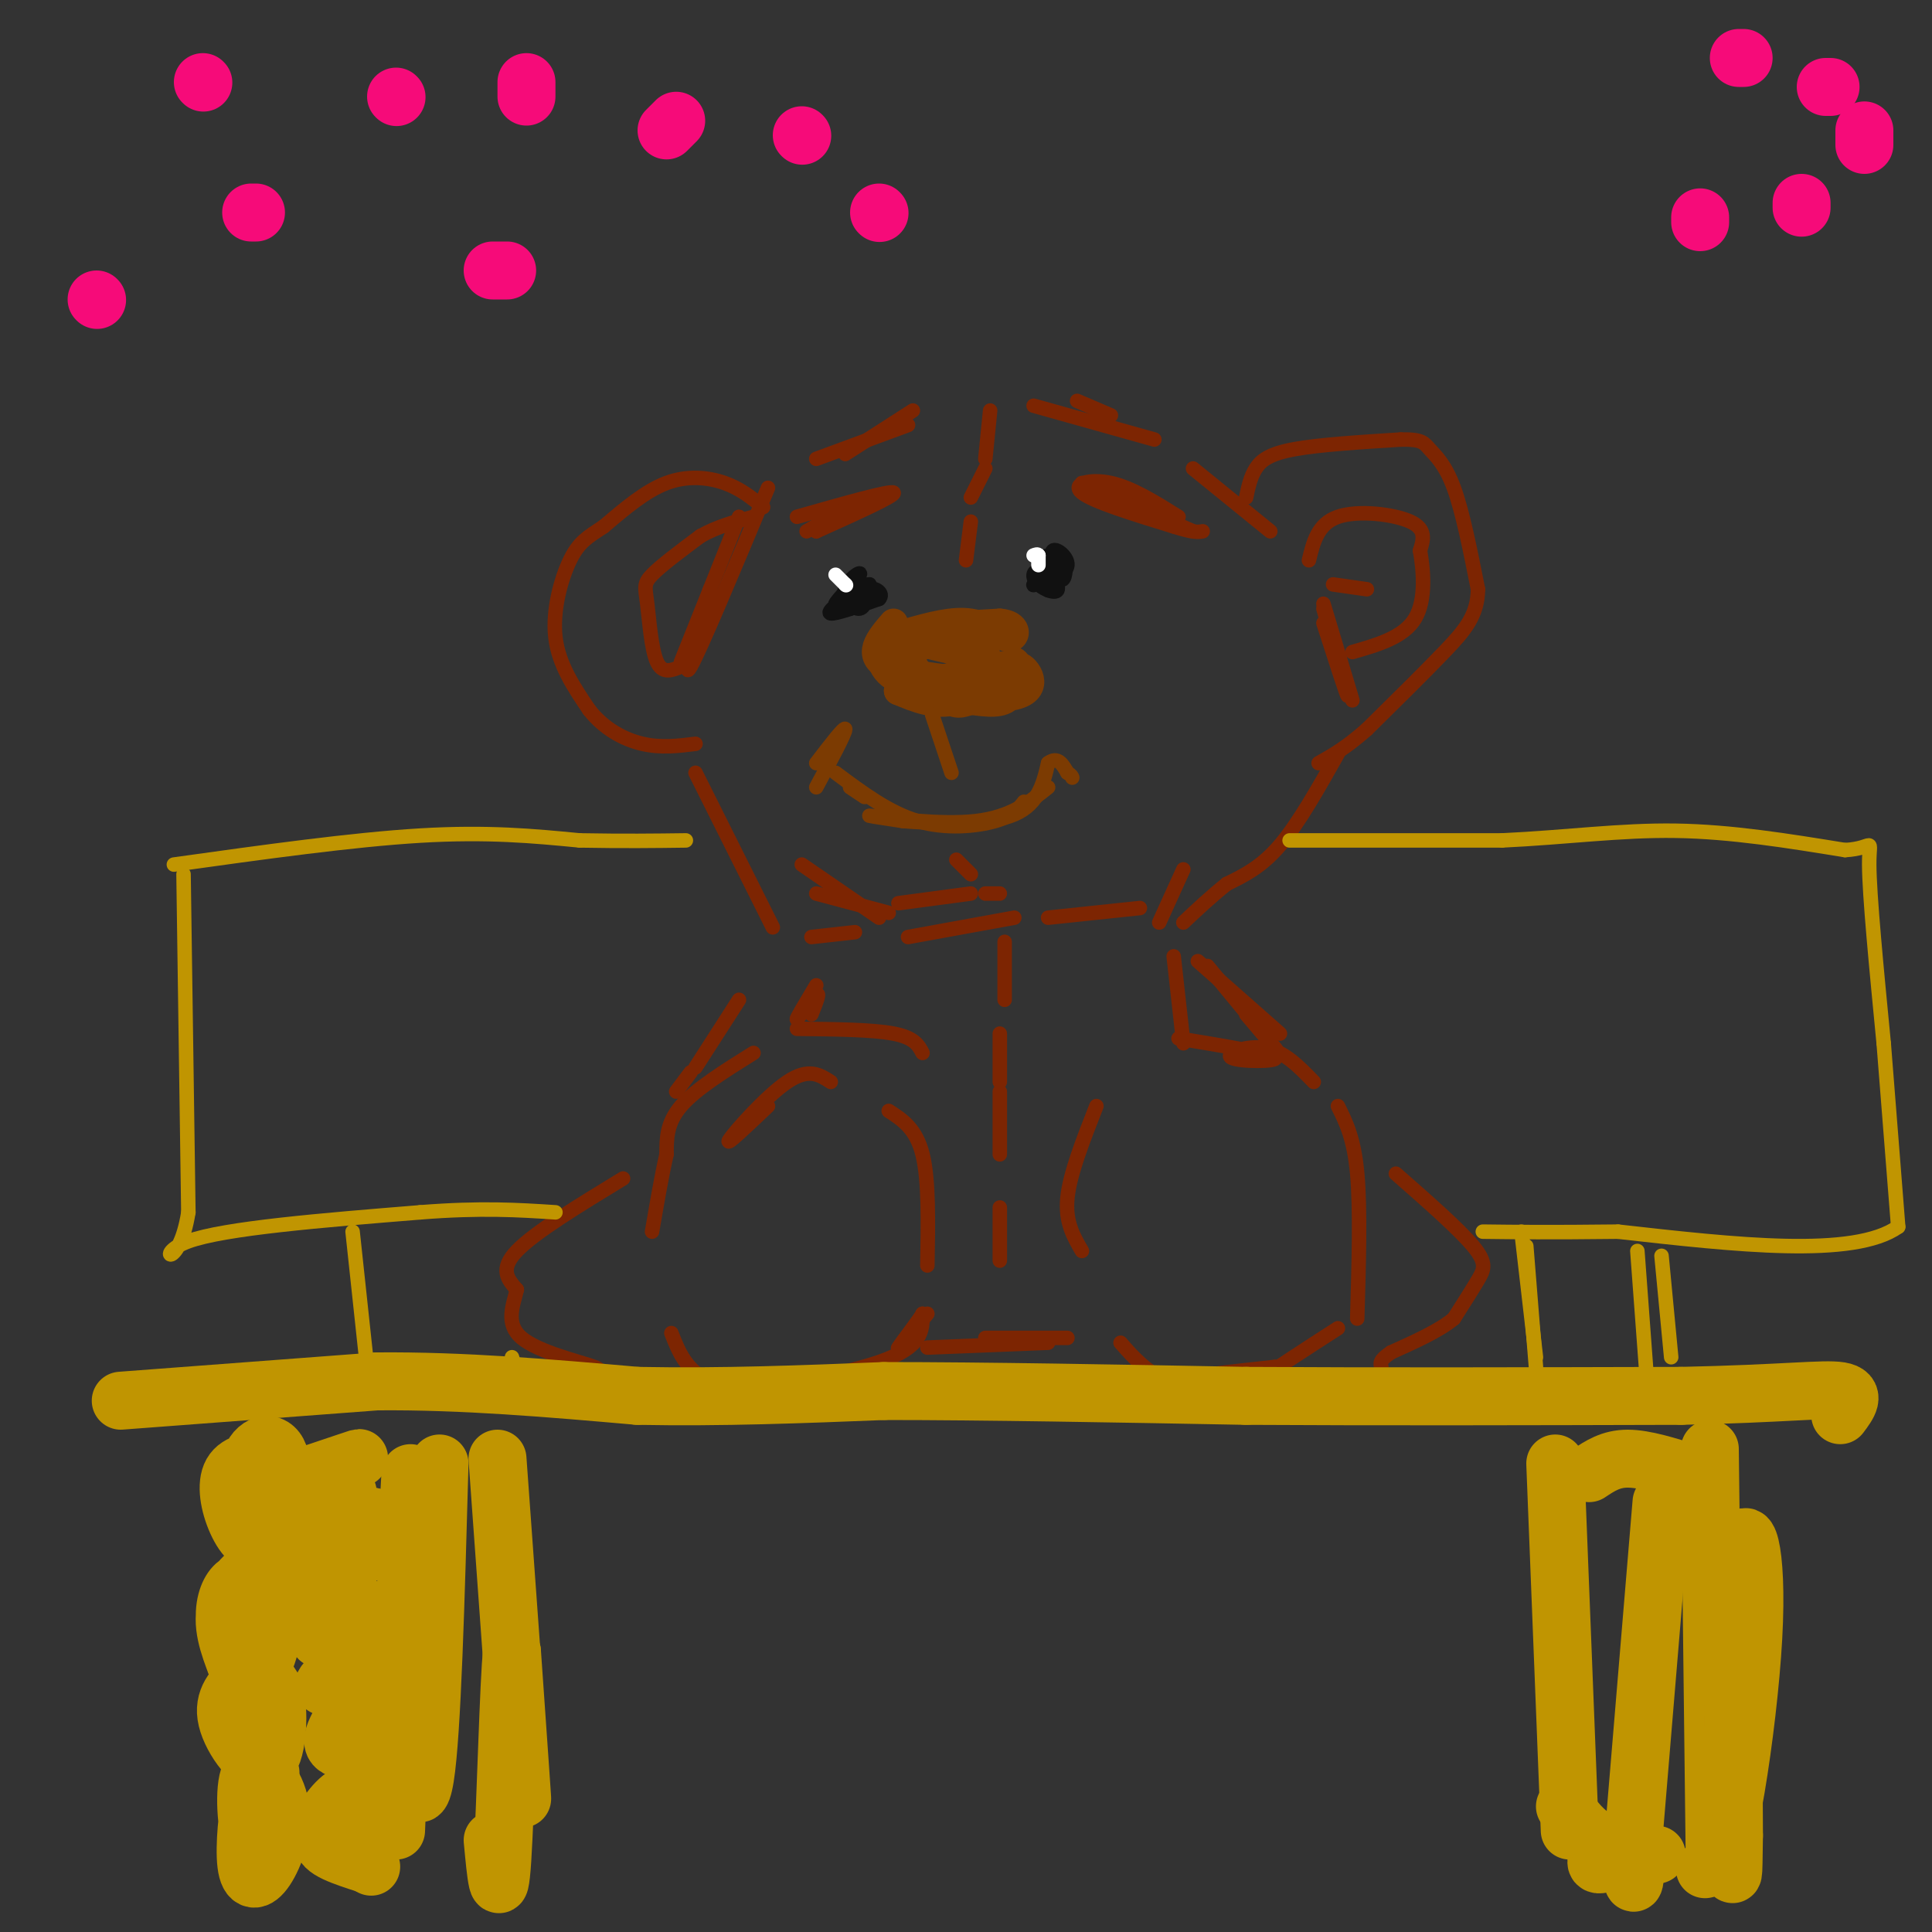 <svg viewBox='0 0 400 400' version='1.1' xmlns='http://www.w3.org/2000/svg' xmlns:xlink='http://www.w3.org/1999/xlink'><rect x="0" y="0" width="400" height="400" fill="#333333" stroke="none"/><g fill='none' stroke='#7C3B02' stroke-width='6' stroke-linecap='round' stroke-linejoin='round'><path d='M201,139c0.000,0.000 4.000,-1.000 4,-1'/><path d='M185,129c-2.911,3.378 -5.822,6.756 -1,9c4.822,2.244 17.378,3.356 23,3c5.622,-0.356 4.311,-2.178 3,-4'/><path d='M210,137c0.789,0.190 1.261,2.664 0,4c-1.261,1.336 -4.256,1.533 -7,2c-2.744,0.467 -5.239,1.203 -8,0c-2.761,-1.203 -5.789,-4.344 -7,-5c-1.211,-0.656 -0.606,1.172 0,3'/><path d='M188,141c4.214,1.250 14.750,2.875 20,2c5.250,-0.875 5.214,-4.250 2,-5c-3.214,-0.750 -9.607,1.125 -16,3'/><path d='M194,141c-4.271,-0.656 -6.949,-3.794 -5,-6c1.949,-2.206 8.525,-3.478 12,-3c3.475,0.478 3.850,2.708 1,3c-2.850,0.292 -8.925,-1.354 -15,-3'/><path d='M187,132c-0.735,-0.340 4.927,0.311 5,0c0.073,-0.311 -5.442,-1.584 -8,0c-2.558,1.584 -2.159,6.024 1,8c3.159,1.976 9.080,1.488 15,1'/><path d='M200,141c4.583,-0.679 8.542,-2.875 8,-2c-0.542,0.875 -5.583,4.821 -10,6c-4.417,1.179 -8.208,-0.411 -12,-2'/><path d='M186,143c3.512,0.373 18.292,2.306 24,1c5.708,-1.306 2.344,-5.852 1,-6c-1.344,-0.148 -0.670,4.100 -2,6c-1.330,1.900 -4.665,1.450 -8,1'/><path d='M201,145c-1.952,0.536 -2.833,1.375 -6,-1c-3.167,-2.375 -8.619,-7.964 -7,-11c1.619,-3.036 10.310,-3.518 19,-4'/><path d='M207,129c3.714,0.262 3.500,2.917 2,3c-1.500,0.083 -4.286,-2.405 -8,-3c-3.714,-0.595 -8.357,0.702 -13,2'/><path d='M188,131c0.500,1.000 8.250,2.500 16,4'/></g>
<g fill='none' stroke='#7C3B02' stroke-width='3' stroke-linecap='round' stroke-linejoin='round'><path d='M193,148c0.000,0.000 4.000,12.000 4,12'/><path d='M176,163c0.000,0.000 3.000,2.000 3,2'/><path d='M173,160c5.533,4.133 11.067,8.267 17,10c5.933,1.733 12.267,1.067 16,0c3.733,-1.067 4.867,-2.533 6,-4'/><path d='M217,163c-3.867,3.089 -7.733,6.178 -15,7c-7.267,0.822 -17.933,-0.622 -21,-1c-3.067,-0.378 1.467,0.311 6,1'/><path d='M187,170c5.467,0.422 16.133,0.978 22,-1c5.867,-1.978 6.933,-6.489 8,-11'/><path d='M217,158c2.000,-1.500 3.000,0.250 4,2'/><path d='M221,160c0.833,0.500 0.917,0.750 1,1'/><path d='M169,158c3.000,-3.917 6.000,-7.833 6,-7c0.000,0.833 -3.000,6.417 -6,12'/></g>
<g fill='none' stroke='#111111' stroke-width='3' stroke-linecap='round' stroke-linejoin='round'><path d='M177,123c-0.750,1.583 -1.500,3.167 -1,3c0.500,-0.167 2.250,-2.083 4,-4'/><path d='M180,122c0.167,-0.167 -1.417,1.417 -3,3'/><path d='M218,118c0.000,0.000 1.000,3.000 1,3'/><path d='M219,121c0.202,-0.417 0.208,-2.958 -1,-3c-1.208,-0.042 -3.631,2.417 -4,3c-0.369,0.583 1.315,-0.708 3,-2'/><path d='M217,119c0.667,-0.167 0.833,0.417 1,1'/><path d='M176,123c-2.500,1.917 -5.000,3.833 -4,4c1.000,0.167 5.500,-1.417 10,-3'/><path d='M182,124c1.167,-1.143 -0.917,-2.500 -2,-2c-1.083,0.500 -1.167,2.857 -1,3c0.167,0.143 0.583,-1.929 1,-4'/><path d='M180,121c-1.000,0.000 -4.000,2.000 -7,4'/><path d='M173,125c0.273,-0.840 4.454,-4.941 5,-6c0.546,-1.059 -2.544,0.922 -3,3c-0.456,2.078 1.724,4.252 3,4c1.276,-0.252 1.650,-2.929 1,-4c-0.650,-1.071 -2.325,-0.535 -4,0'/><path d='M175,122c-0.500,0.667 0.250,2.333 1,4'/><path d='M217,116c1.161,2.196 2.321,4.393 3,4c0.679,-0.393 0.875,-3.375 0,-3c-0.875,0.375 -2.821,4.107 -3,5c-0.179,0.893 1.411,-1.054 3,-3'/><path d='M220,119c-0.592,-0.833 -3.573,-1.417 -5,-1c-1.427,0.417 -1.300,1.833 0,3c1.300,1.167 3.773,2.083 4,1c0.227,-1.083 -1.792,-4.167 -2,-5c-0.208,-0.833 1.396,0.583 3,2'/><path d='M220,119c-0.137,-0.853 -1.979,-3.985 -3,-4c-1.021,-0.015 -1.222,3.089 0,4c1.222,0.911 3.868,-0.370 4,-2c0.132,-1.630 -2.248,-3.609 -3,-3c-0.752,0.609 0.124,3.804 1,7'/></g>
<g fill='none' stroke='#FFFFFF' stroke-width='3' stroke-linecap='round' stroke-linejoin='round'><path d='M173,119c0.000,0.000 2.000,2.000 2,2'/><path d='M175,121c0.333,0.333 0.167,0.167 0,0'/><path d='M215,117c0.000,0.000 0.000,-2.000 0,-2'/><path d='M215,115c-0.167,-0.333 -0.583,-0.167 -1,0'/></g>
<g fill='none' stroke='#7D2502' stroke-width='3' stroke-linecap='round' stroke-linejoin='round'><path d='M224,100c0.000,0.000 23.000,10.000 23,10'/><path d='M244,107c-4.822,-3.022 -9.644,-6.044 -14,-7c-4.356,-0.956 -8.244,0.156 -6,2c2.244,1.844 10.622,4.422 19,7'/><path d='M243,109c4.167,1.333 5.083,1.167 6,1'/><path d='M165,107c9.667,-2.750 19.333,-5.500 20,-5c0.667,0.500 -7.667,4.250 -16,8'/><path d='M169,110c-0.533,-0.089 6.133,-4.311 7,-5c0.867,-0.689 -4.067,2.156 -9,5'/><path d='M205,85c0.000,0.000 -1.000,10.000 -1,10'/><path d='M204,97c0.000,0.000 -3.000,6.000 -3,6'/><path d='M201,108c0.000,0.000 -1.000,8.000 -1,8'/><path d='M198,178c0.000,0.000 3.000,3.000 3,3'/><path d='M204,185c0.000,0.000 3.000,0.000 3,0'/><path d='M166,179c0.000,0.000 16.000,11.000 16,11'/><path d='M188,194c0.000,0.000 22.000,-4.000 22,-4'/><path d='M217,190c0.000,0.000 19.000,-2.000 19,-2'/><path d='M177,193c0.000,0.000 -9.000,1.000 -9,1'/><path d='M144,160c0.000,0.000 16.000,32.000 16,32'/><path d='M141,137c0.000,0.000 12.000,-30.000 12,-30'/><path d='M147,122c-3.000,9.750 -6.000,19.500 -4,16c2.000,-3.500 9.000,-20.250 16,-37'/><path d='M169,95c0.000,0.000 19.000,-7.000 19,-7'/><path d='M175,94c0.000,0.000 14.000,-9.000 14,-9'/><path d='M223,83c0.000,0.000 7.000,3.000 7,3'/><path d='M214,84c0.000,0.000 25.000,7.000 25,7'/><path d='M247,97c0.000,0.000 16.000,13.000 16,13'/><path d='M274,126c2.500,8.750 5.000,17.500 5,18c0.000,0.500 -2.500,-7.250 -5,-15'/><path d='M274,125c0.000,0.000 6.000,20.000 6,20'/><path d='M277,156c-4.083,7.250 -8.167,14.500 -12,19c-3.833,4.500 -7.417,6.250 -11,8'/><path d='M254,183c-3.333,2.667 -6.167,5.333 -9,8'/><path d='M245,180c0.000,0.000 -5.000,11.000 -5,11'/><path d='M169,185c0.000,0.000 15.000,4.000 15,4'/><path d='M186,187c0.000,0.000 15.000,-2.000 15,-2'/><path d='M169,204c-2.156,3.600 -4.311,7.200 -4,7c0.311,-0.200 3.089,-4.200 4,-5c0.911,-0.800 -0.044,1.600 -1,4'/><path d='M208,195c0.000,0.000 0.000,12.000 0,12'/><path d='M207,214c0.000,0.000 0.000,10.000 0,10'/><path d='M207,226c0.000,0.000 0.000,13.000 0,13'/><path d='M207,250c0.000,0.000 0.000,11.000 0,11'/><path d='M192,279c0.000,0.000 25.000,-1.000 25,-1'/><path d='M204,277c0.000,0.000 17.000,0.000 17,0'/><path d='M224,259c-1.750,-3.000 -3.500,-6.000 -3,-11c0.500,-5.000 3.250,-12.000 6,-19'/><path d='M244,215c9.619,1.589 19.238,3.179 20,4c0.762,0.821 -7.333,0.875 -9,0c-1.667,-0.875 3.095,-2.679 7,-2c3.905,0.679 6.952,3.839 10,7'/><path d='M277,229c1.667,3.333 3.333,6.667 4,14c0.667,7.333 0.333,18.667 0,30'/><path d='M232,278c2.738,3.113 5.476,6.226 10,8c4.524,1.774 10.833,2.208 10,2c-0.833,-0.208 -8.810,-1.060 -8,-2c0.810,-0.940 10.405,-1.970 20,-3'/><path d='M264,283c2.000,0.422 -3.000,2.978 -2,2c1.000,-0.978 8.000,-5.489 15,-10'/><path d='M243,198c0.000,0.000 2.000,18.000 2,18'/><path d='M250,200c6.333,7.667 12.667,15.333 14,17c1.333,1.667 -2.333,-2.667 -6,-7'/><path d='M248,199c0.000,0.000 17.000,15.000 17,15'/><path d='M153,207c0.000,0.000 -9.000,14.000 -9,14'/><path d='M143,222c0.000,0.000 -3.000,4.000 -3,4'/><path d='M172,224c-2.289,-1.489 -4.578,-2.978 -9,0c-4.422,2.978 -10.978,10.422 -12,12c-1.022,1.578 3.489,-2.711 8,-7'/><path d='M184,230c2.833,1.833 5.667,3.667 7,9c1.333,5.333 1.167,14.167 1,23'/><path d='M139,276c1.547,3.927 3.094,7.853 8,10c4.906,2.147 13.171,2.514 12,3c-1.171,0.486 -11.777,1.093 -8,0c3.777,-1.093 21.936,-3.884 31,-7c9.064,-3.116 9.032,-6.558 9,-10'/><path d='M191,272c0.022,0.311 -4.422,6.089 -5,7c-0.578,0.911 2.711,-3.044 6,-7'/><path d='M191,218c-0.833,-1.583 -1.667,-3.167 -6,-4c-4.333,-0.833 -12.167,-0.917 -20,-1'/><path d='M156,218c-6.000,3.750 -12.000,7.500 -15,11c-3.000,3.500 -3.000,6.750 -3,10'/><path d='M138,239c-1.000,4.333 -2.000,10.167 -3,16'/><path d='M129,244c-9.167,5.583 -18.333,11.167 -22,15c-3.667,3.833 -1.833,5.917 0,8'/><path d='M107,267c-0.714,3.155 -2.500,7.042 1,10c3.500,2.958 12.286,4.988 15,6c2.714,1.012 -0.643,1.006 -4,1'/><path d='M119,284c1.833,0.500 8.417,1.250 15,2'/><path d='M289,243c6.533,5.733 13.067,11.467 16,15c2.933,3.533 2.267,4.867 1,7c-1.267,2.133 -3.133,5.067 -5,8'/><path d='M301,273c-3.000,2.500 -8.000,4.750 -13,7'/><path d='M288,280c-2.500,1.667 -2.250,2.333 -2,3'/><path d='M158,105c-2.333,-1.911 -4.667,-3.822 -8,-5c-3.333,-1.178 -7.667,-1.622 -12,0c-4.333,1.622 -8.667,5.311 -13,9'/><path d='M125,109c-3.333,2.202 -5.167,3.208 -7,7c-1.833,3.792 -3.667,10.369 -3,16c0.667,5.631 3.833,10.315 7,15'/><path d='M122,147c3.044,3.889 7.156,6.111 11,7c3.844,0.889 7.422,0.444 11,0'/><path d='M141,138c-1.917,0.804 -3.833,1.607 -5,-1c-1.167,-2.607 -1.583,-8.625 -2,-12c-0.417,-3.375 -0.833,-4.107 1,-6c1.833,-1.893 5.917,-4.946 10,-8'/><path d='M145,111c3.500,-2.000 7.250,-3.000 11,-4'/><path d='M271,116c0.911,-3.778 1.822,-7.556 6,-9c4.178,-1.444 11.622,-0.556 15,1c3.378,1.556 2.689,3.778 2,6'/><path d='M294,114c0.667,3.733 1.333,10.067 -1,14c-2.333,3.933 -7.667,5.467 -13,7'/><path d='M276,121c0.000,0.000 7.000,1.000 7,1'/><path d='M258,103c0.444,-2.133 0.889,-4.267 2,-6c1.111,-1.733 2.889,-3.067 8,-4c5.111,-0.933 13.556,-1.467 22,-2'/><path d='M290,91c4.524,-0.083 4.833,0.708 6,2c1.167,1.292 3.190,3.083 5,8c1.810,4.917 3.405,12.958 5,21'/><path d='M306,122c-0.067,5.444 -2.733,8.556 -7,13c-4.267,4.444 -10.133,10.222 -16,16'/><path d='M283,151c-4.333,3.833 -7.167,5.417 -10,7'/></g>
<g fill='none' stroke='#C09501' stroke-width='3' stroke-linecap='round' stroke-linejoin='round'><path d='M267,174c0.000,0.000 44.000,0.000 44,0'/><path d='M311,174c13.289,-0.622 24.511,-2.178 36,-2c11.489,0.178 23.244,2.089 35,4'/><path d='M382,176c6.422,-0.356 4.978,-3.244 5,3c0.022,6.244 1.511,21.622 3,37'/><path d='M390,216c1.000,12.500 2.000,25.250 3,38'/><path d='M393,254c-9.167,6.500 -33.583,3.750 -58,1'/><path d='M335,255c-14.333,0.167 -21.167,0.083 -28,0'/><path d='M316,258c0.000,0.000 2.000,25.000 2,25'/><path d='M344,260c0.000,0.000 2.000,21.000 2,21'/><path d='M36,179c18.500,-2.583 37.000,-5.167 51,-6c14.000,-0.833 23.500,0.083 33,1'/><path d='M120,174c9.167,0.167 15.583,0.083 22,0'/><path d='M38,181c0.000,0.000 1.000,70.000 1,70'/><path d='M39,251c-1.978,12.489 -7.422,8.711 0,6c7.422,-2.711 27.711,-4.356 48,-6'/><path d='M87,251c12.667,-1.000 20.333,-0.500 28,0'/><path d='M73,255c0.000,0.000 3.000,28.000 3,28'/><path d='M106,281c0.000,0.000 3.000,10.000 3,10'/><path d='M315,255c0.000,0.000 3.000,26.000 3,26'/><path d='M339,259c0.000,0.000 2.000,27.000 2,27'/></g>
<g fill='none' stroke='#C09501' stroke-width='12' stroke-linecap='round' stroke-linejoin='round'><path d='M25,290c0.000,0.000 53.000,-4.000 53,-4'/><path d='M78,286c17.833,-0.167 35.917,1.417 54,3'/><path d='M132,289c17.500,0.333 34.250,-0.333 51,-1'/><path d='M183,288c21.000,0.000 48.000,0.500 75,1'/><path d='M258,289c27.500,0.167 58.750,0.083 90,0'/><path d='M348,289c21.333,-0.444 29.667,-1.556 33,-1c3.333,0.556 1.667,2.778 0,5'/><path d='M322,303c0.000,0.000 3.000,76.000 3,76'/><path d='M344,311c0.000,0.000 -6.000,72.000 -6,72'/><path d='M338,383c-0.488,11.762 1.292,5.167 0,3c-1.292,-2.167 -5.655,0.095 -7,0c-1.345,-0.095 0.327,-2.548 2,-5'/><path d='M329,305c2.250,-1.500 4.500,-3.000 8,-3c3.500,0.000 8.250,1.500 13,3'/><path d='M354,300c0.000,0.000 1.000,84.000 1,84'/><path d='M355,384c2.131,4.524 6.958,-26.167 8,-45c1.042,-18.833 -1.702,-25.810 -3,-17c-1.298,8.810 -1.149,33.405 -1,58'/><path d='M359,380c-0.156,10.578 -0.044,8.022 -1,7c-0.956,-1.022 -2.978,-0.511 -5,0'/><path d='M324,374c1.917,2.667 3.833,5.333 7,7c3.167,1.667 7.583,2.333 12,3'/><path d='M56,302c-3.350,0.350 -6.700,0.699 -8,3c-1.300,2.301 -0.550,6.553 1,10c1.550,3.447 3.900,6.089 6,3c2.100,-3.089 3.950,-11.909 3,-16c-0.950,-4.091 -4.700,-3.455 -6,0c-1.300,3.455 -0.150,9.727 1,16'/><path d='M53,318c0.500,3.000 1.250,2.500 2,2'/><path d='M55,333c-0.885,-2.038 -1.771,-4.076 -3,-5c-1.229,-0.924 -2.802,-0.735 -4,1c-1.198,1.735 -2.023,5.014 -1,9c1.023,3.986 3.893,8.679 6,8c2.107,-0.679 3.451,-6.728 4,-12c0.549,-5.272 0.302,-9.765 -2,-10c-2.302,-0.235 -6.658,3.790 -8,8c-1.342,4.210 0.329,8.605 2,13'/><path d='M49,345c1.000,2.000 2.500,0.500 4,-1'/><path d='M51,347c-2.505,2.384 -5.009,4.768 -4,9c1.009,4.232 5.533,10.314 8,9c2.467,-1.314 2.878,-10.022 2,-14c-0.878,-3.978 -3.044,-3.225 -5,-2c-1.956,1.225 -3.702,2.921 -3,6c0.702,3.079 3.851,7.539 7,12'/><path d='M54,380c-0.648,-4.318 -1.295,-8.636 -2,-7c-0.705,1.636 -1.467,9.224 -1,13c0.467,3.776 2.164,3.738 4,1c1.836,-2.738 3.812,-8.177 3,-13c-0.812,-4.823 -4.411,-9.029 -6,-7c-1.589,2.029 -1.168,10.294 0,14c1.168,3.706 3.084,2.853 5,2'/><path d='M62,306c6.990,-2.351 13.981,-4.702 12,-4c-1.981,0.702 -12.933,4.456 -13,6c-0.067,1.544 10.751,0.877 11,1c0.249,0.123 -10.072,1.035 -11,2c-0.928,0.965 7.536,1.982 16,3'/><path d='M77,314c3.167,0.667 3.083,0.833 3,1'/><path d='M65,321c6.343,0.086 12.686,0.172 10,1c-2.686,0.828 -14.400,2.397 -15,3c-0.600,0.603 9.915,0.239 11,1c1.085,0.761 -7.262,2.646 -8,4c-0.738,1.354 6.131,2.177 13,3'/><path d='M76,333c-0.814,1.844 -9.350,4.954 -10,6c-0.650,1.046 6.585,0.029 7,2c0.415,1.971 -5.992,6.930 -6,8c-0.008,1.070 6.382,-1.750 7,0c0.618,1.750 -4.538,8.072 -5,11c-0.462,2.928 3.769,2.464 8,2'/><path d='M77,362c-0.324,2.751 -5.134,8.628 -6,11c-0.866,2.372 2.211,1.239 3,0c0.789,-1.239 -0.711,-2.583 -3,-1c-2.289,1.583 -5.366,6.095 -4,7c1.366,0.905 7.175,-1.795 7,-2c-0.175,-0.205 -6.336,2.084 -7,4c-0.664,1.916 4.168,3.458 9,5'/><path d='M76,386c1.500,0.833 0.750,0.417 0,0'/><path d='M103,302c2.250,31.167 4.500,62.333 5,69c0.500,6.667 -0.750,-11.167 -2,-29'/><path d='M106,342c-0.667,5.222 -1.333,32.778 -2,43c-0.667,10.222 -1.333,3.111 -2,-4'/><path d='M91,303c-0.774,28.018 -1.548,56.036 -3,65c-1.452,8.964 -3.583,-1.125 -4,-19c-0.417,-17.875 0.881,-43.536 1,-44c0.119,-0.464 -0.940,24.268 -2,49'/><path d='M83,354c-0.500,12.333 -0.750,18.667 -1,25'/></g>
<g fill='none' stroke='#F60B79' stroke-width='12' stroke-linecap='round' stroke-linejoin='round'><path d='M352,45c0.000,0.000 0.000,1.000 0,1'/><path d='M373,43c0.000,0.000 0.000,-1.000 0,-1'/><path d='M386,27c0.000,0.000 0.000,3.000 0,3'/><path d='M379,18c0.000,0.000 -1.000,0.000 -1,0'/><path d='M361,12c0.000,0.000 -1.000,0.000 -1,0'/><path d='M182,44c0.000,0.000 0.100,0.100 0.1,0.1'/><path d='M166,28c0.000,0.000 0.100,0.100 0.1,0.1'/><path d='M138,27c0.000,0.000 2.000,-2.000 2,-2'/><path d='M109,20c0.000,0.000 0.000,-3.000 0,-3'/><path d='M82,20c0.000,0.000 0.100,0.100 0.1,0.1'/><path d='M53,44c0.000,0.000 -1.000,0.000 -1,0'/><path d='M20,62c0.000,0.000 0.100,0.100 0.1,0.1'/><path d='M42,17c0.000,0.000 0.100,0.100 0.1,0.1'/><path d='M102,56c0.000,0.000 3.000,0.000 3,0'/></g>
</svg>